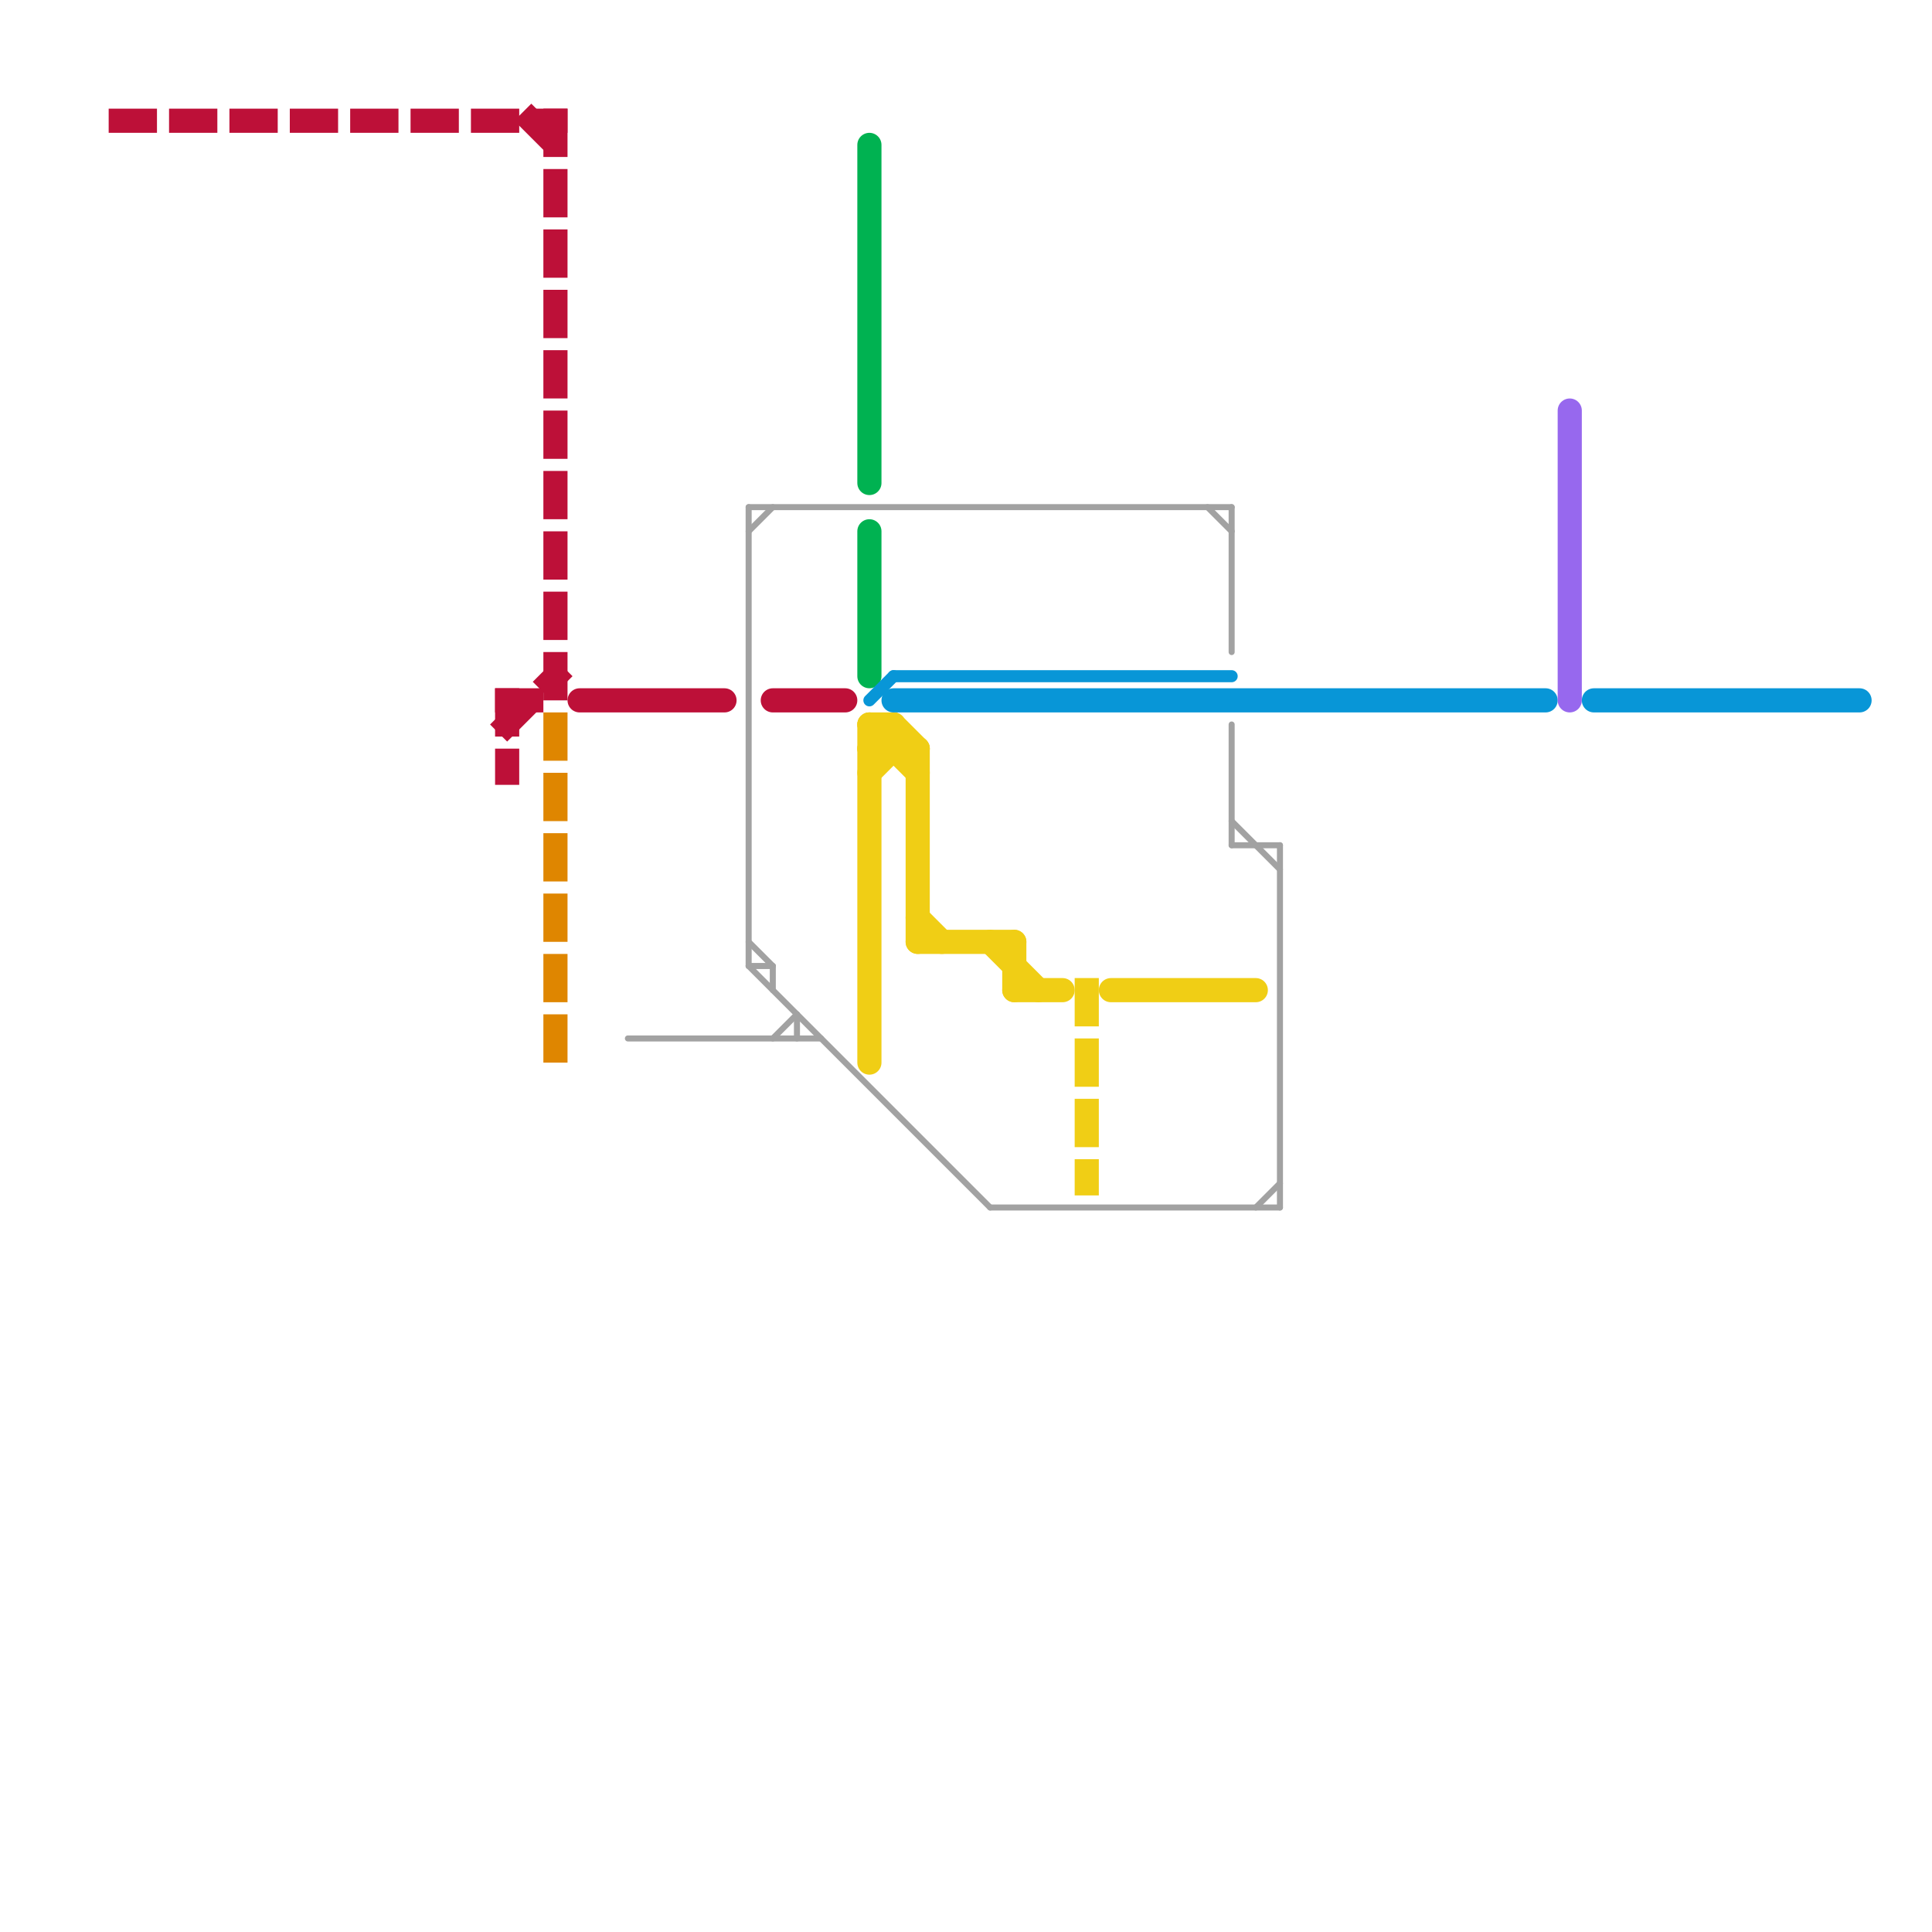 
<svg version="1.1" xmlns="http://www.w3.org/2000/svg" viewBox="0 0 80 80">
<style>text { font: 1px Helvetica; font-weight: 600; white-space: pre; dominant-baseline: central; } line { stroke-width: 1; fill: none; stroke-linecap: round; stroke-linejoin: round; } .c0 { stroke: #bd1038 } .c1 { stroke: #df8600 } .c2 { stroke: #00b251 } .c3 { stroke: #f0ce15 } .c4 { stroke: #0896d7 } .c5 { stroke: #9768ee } .c6 { stroke: #a2a2a2 } .w3 { stroke-width: .5; }.w1 { stroke-width: 1; }.w4 { stroke-width: .25; }.l1 { stroke-dasharray: 1 1.5; stroke-linecap: square; }</style><defs><g id="wm-xf"><circle r="1.2" fill="#000"/><circle r="0.9" fill="#fff"/><circle r="0.6" fill="#000"/><circle r="0.3" fill="#fff"/></g><g id="wm"><circle r="0.6" fill="#000"/><circle r="0.3" fill="#fff"/></g></defs><line class="c0 " x1="32" y1="29" x2="35" y2="29"/><line class="c0 " x1="24" y1="29" x2="30" y2="29"/><line class="c0 l1" x1="21" y1="30" x2="23" y2="28"/><line class="c0 l1" x1="5" y1="5" x2="23" y2="5"/><line class="c0 l1" x1="22" y1="5" x2="23" y2="6"/><line class="c0 l1" x1="21" y1="29" x2="23" y2="29"/><line class="c0 l1" x1="21" y1="29" x2="21" y2="32"/><line class="c0 l1" x1="23" y1="5" x2="23" y2="29"/><line class="c1 l1" x1="23" y1="30" x2="23" y2="44"/><line class="c2 " x1="36" y1="22" x2="36" y2="28"/><line class="c2 " x1="36" y1="6" x2="36" y2="20"/><line class="c3 " x1="36" y1="30" x2="37" y2="30"/><line class="c3 " x1="36" y1="30" x2="36" y2="44"/><line class="c3 " x1="42" y1="39" x2="42" y2="41"/><line class="c3 " x1="38" y1="38" x2="39" y2="39"/><line class="c3 " x1="38" y1="31" x2="38" y2="39"/><line class="c3 " x1="36" y1="31" x2="38" y2="31"/><line class="c3 " x1="36" y1="32" x2="37" y2="31"/><line class="c3 " x1="36" y1="31" x2="37" y2="30"/><line class="c3 " x1="41" y1="39" x2="43" y2="41"/><line class="c3 " x1="36" y1="30" x2="38" y2="32"/><line class="c3 " x1="42" y1="41" x2="44" y2="41"/><line class="c3 " x1="38" y1="39" x2="42" y2="39"/><line class="c3 " x1="37" y1="30" x2="37" y2="31"/><line class="c3 " x1="37" y1="30" x2="38" y2="31"/><line class="c3 " x1="46" y1="41" x2="52" y2="41"/><line class="c3 l1" x1="45" y1="41" x2="45" y2="49"/><line class="c4 " x1="66" y1="29" x2="77" y2="29"/><line class="c4 " x1="37" y1="29" x2="64" y2="29"/><line class="c4 w3" x1="36" y1="29" x2="37" y2="28"/><line class="c4 w3" x1="37" y1="28" x2="51" y2="28"/><line class="c5 " x1="65" y1="17" x2="65" y2="29"/><line class="c6 w4" x1="51" y1="34" x2="53" y2="36"/><line class="c6 w4" x1="32" y1="43" x2="33" y2="42"/><line class="c6 w4" x1="31" y1="39" x2="32" y2="40"/><line class="c6 w4" x1="26" y1="43" x2="34" y2="43"/><line class="c6 w4" x1="31" y1="21" x2="51" y2="21"/><line class="c6 w4" x1="31" y1="21" x2="31" y2="40"/><line class="c6 w4" x1="51" y1="30" x2="51" y2="35"/><line class="c6 w4" x1="53" y1="35" x2="53" y2="50"/><line class="c6 w4" x1="52" y1="50" x2="53" y2="49"/><line class="c6 w4" x1="50" y1="21" x2="51" y2="22"/><line class="c6 w4" x1="33" y1="42" x2="33" y2="43"/><line class="c6 w4" x1="51" y1="35" x2="53" y2="35"/><line class="c6 w4" x1="31" y1="40" x2="41" y2="50"/><line class="c6 w4" x1="32" y1="40" x2="32" y2="41"/><line class="c6 w4" x1="31" y1="40" x2="32" y2="40"/><line class="c6 w4" x1="41" y1="50" x2="53" y2="50"/><line class="c6 w4" x1="51" y1="21" x2="51" y2="27"/><line class="c6 w4" x1="31" y1="22" x2="32" y2="21"/>
</svg>
